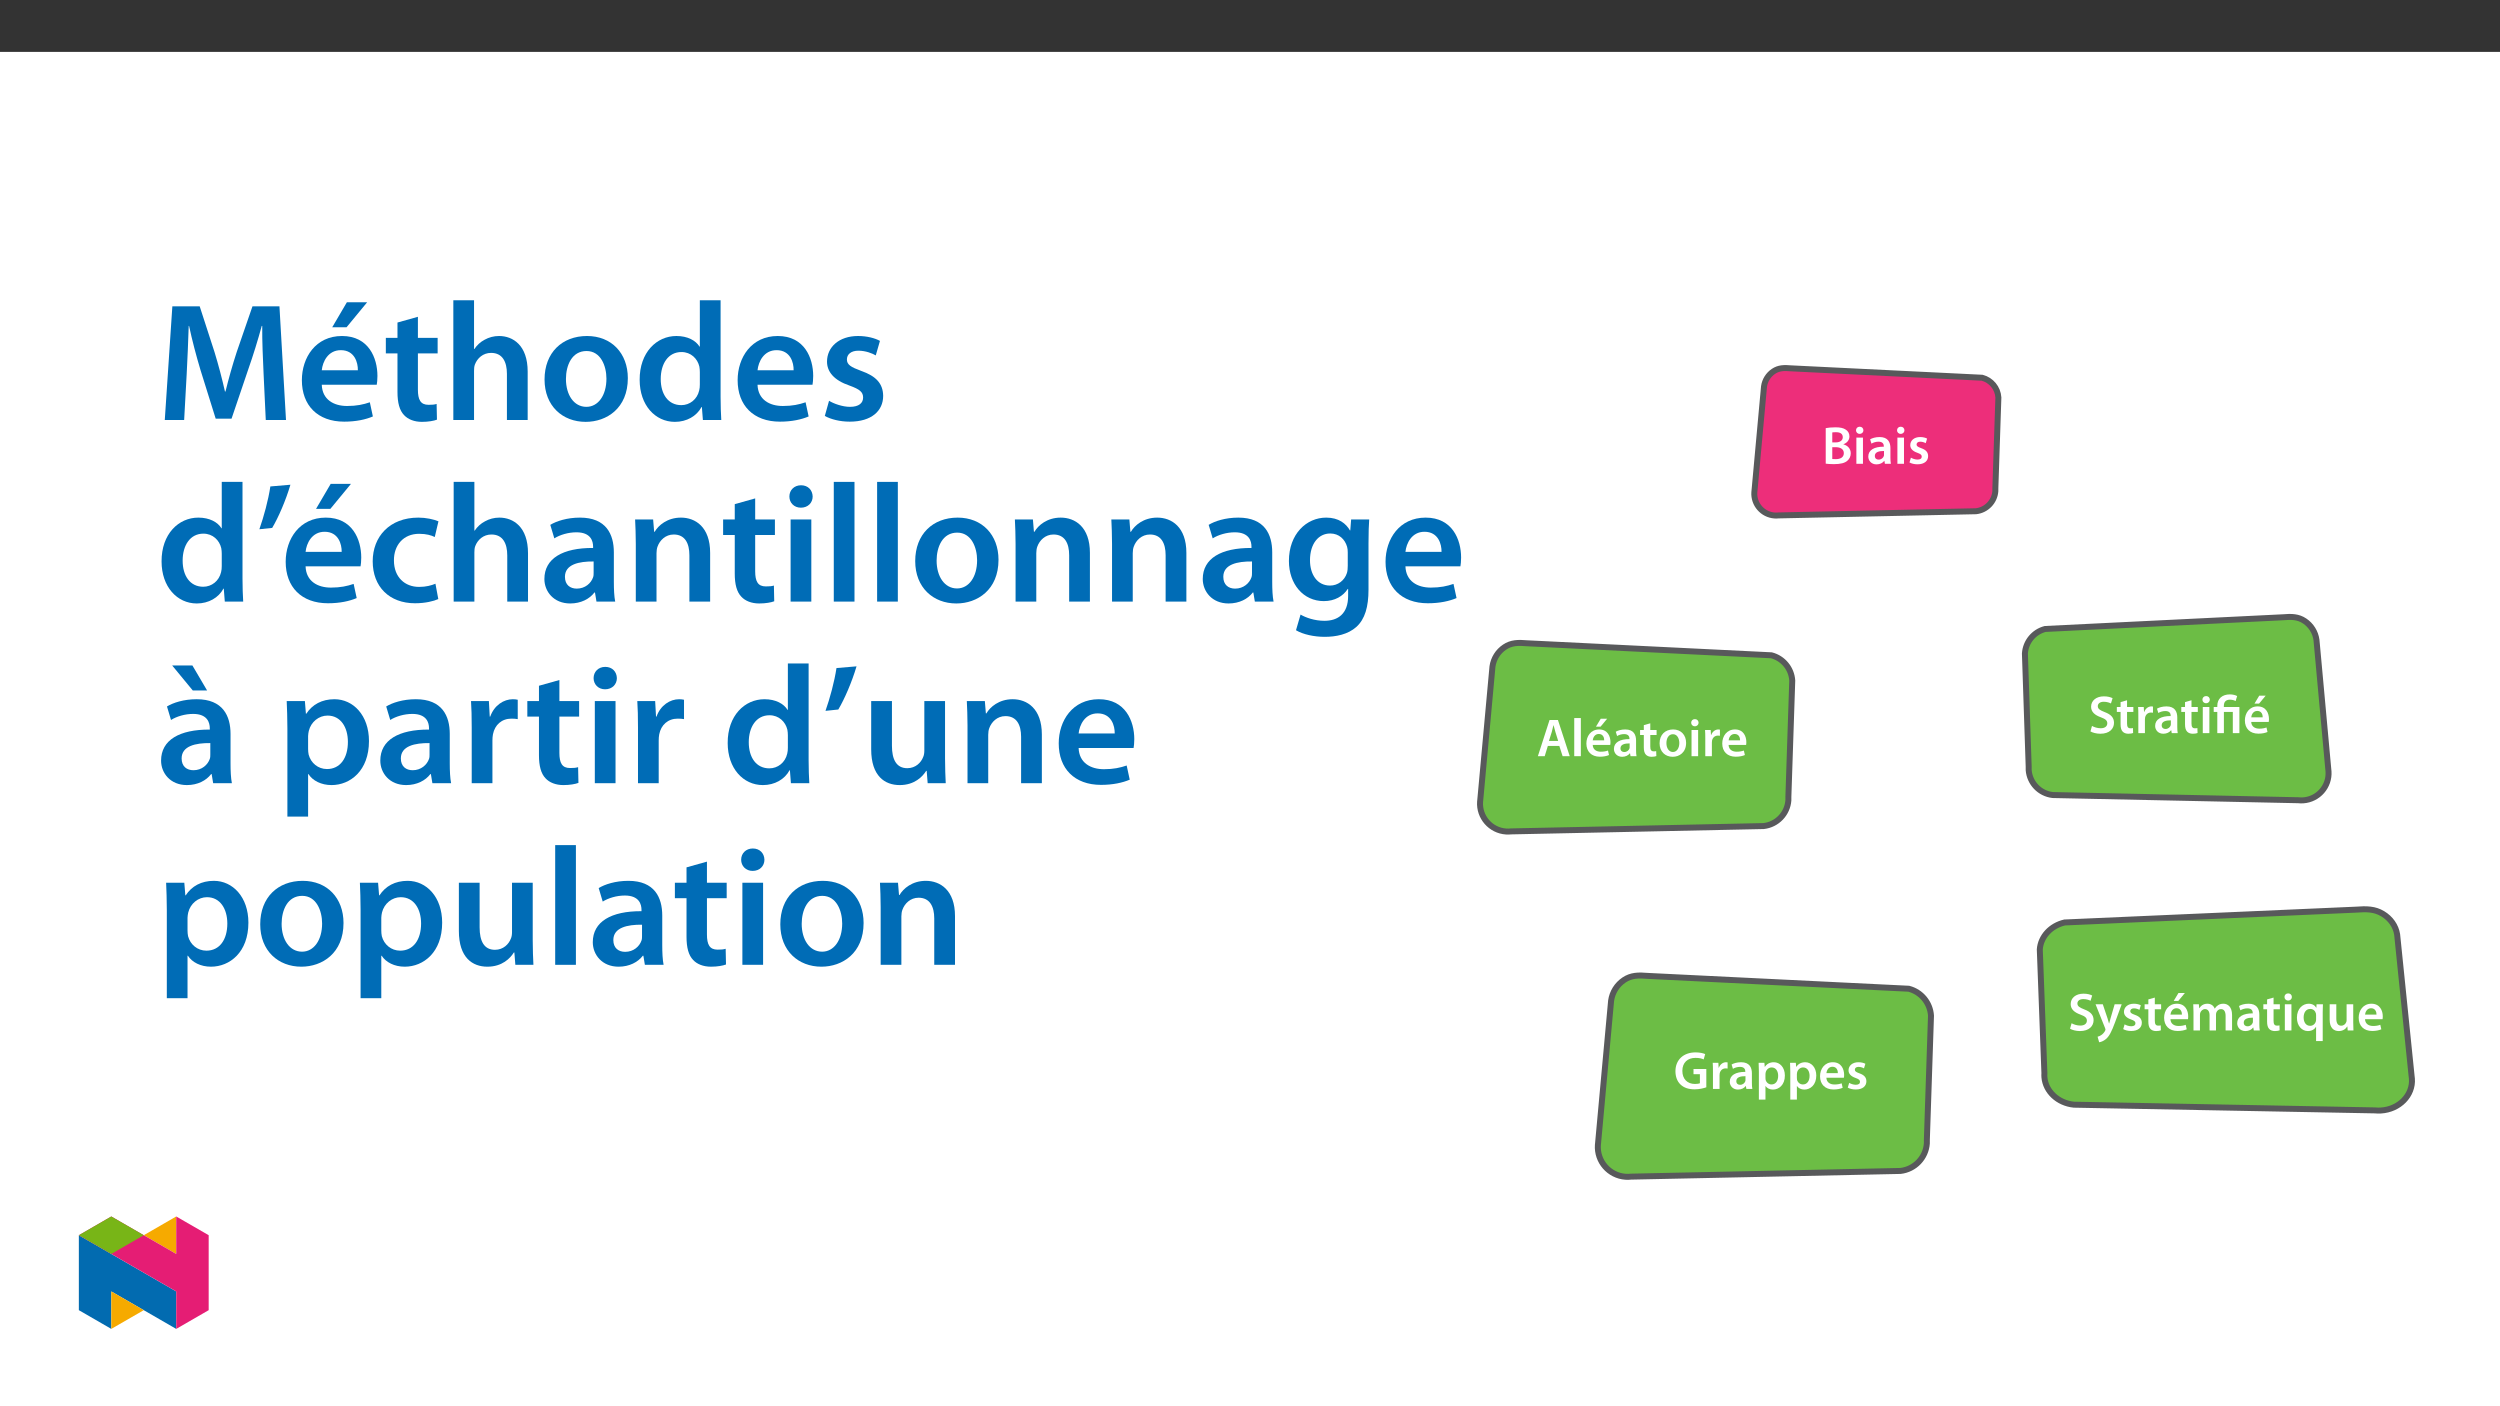 ﻿<?xml version="1.0" encoding="utf-8"?>
<svg xmlns="http://www.w3.org/2000/svg" xmlns:xlink="http://www.w3.org/1999/xlink" viewBox="0 0 960 540" version="1.1">
  <rect x="0" y="0" width="960" height="540" fill="#333333" stroke="none"/>
  <defs>
    <g>
      <symbol overflow="visible" id="glyph0-0">
        <path style="stroke:none;" d="M 0 0 L 10.312 0 L 10.312 -14.438 L 0 -14.438 Z M 5.156 -8.141 L 1.656 -13.406 L 8.641 -13.406 Z M 5.781 -7.219 L 9.281 -12.484 L 9.281 -1.953 Z M 1.656 -1.031 L 5.156 -6.297 L 8.641 -1.031 Z M 1.031 -12.484 L 4.516 -7.219 L 1.031 -1.953 Z M 1.031 -12.484 " />
      </symbol>
      <symbol overflow="visible" id="glyph0-1">
        <path style="stroke:none;" d="M 1.469 -0.047 C 2.125 0.047 3.172 0.141 4.578 0.141 C 7.141 0.141 8.766 -0.281 9.75 -1.141 C 10.547 -1.812 11.078 -2.781 11.078 -4.016 C 11.078 -5.922 9.734 -7.078 8.266 -7.453 L 8.266 -7.5 C 9.781 -8.062 10.578 -9.219 10.578 -10.5 C 10.578 -11.688 10 -12.609 9.141 -13.125 C 8.203 -13.75 7.031 -14 5.172 -14 C 3.734 -14 2.266 -13.859 1.469 -13.688 Z M 3.984 -12.031 C 4.25 -12.094 4.688 -12.125 5.422 -12.125 C 7.031 -12.125 8.016 -11.531 8.016 -10.203 C 8.016 -9.031 7.047 -8.203 5.281 -8.203 L 3.984 -8.203 Z M 3.984 -6.375 L 5.234 -6.375 C 6.984 -6.375 8.422 -5.719 8.422 -4.078 C 8.422 -2.375 6.953 -1.781 5.328 -1.781 C 4.75 -1.781 4.312 -1.781 3.984 -1.828 Z M 3.984 -6.375 " />
      </symbol>
      <symbol overflow="visible" id="glyph0-2">
        <path style="stroke:none;" d="M 3.891 0 L 3.891 -10.047 L 1.359 -10.047 L 1.359 0 Z M 2.641 -14.234 C 1.797 -14.234 1.219 -13.641 1.219 -12.844 C 1.219 -12.109 1.781 -11.484 2.625 -11.484 C 3.5 -11.484 4.062 -12.109 4.062 -12.844 C 4.047 -13.641 3.5 -14.234 2.641 -14.234 Z M 2.641 -14.234 " />
      </symbol>
      <symbol overflow="visible" id="glyph0-3">
        <path style="stroke:none;" d="M 9.156 -6.016 C 9.156 -8.234 8.234 -10.266 5.016 -10.266 C 3.422 -10.266 2.125 -9.844 1.359 -9.391 L 1.875 -7.734 C 2.562 -8.172 3.594 -8.484 4.578 -8.484 C 6.359 -8.484 6.625 -7.391 6.625 -6.719 L 6.625 -6.562 C 2.906 -6.578 0.656 -5.281 0.656 -2.766 C 0.656 -1.234 1.797 0.234 3.812 0.234 C 5.141 0.234 6.188 -0.328 6.766 -1.109 L 6.844 -1.109 L 7.031 0 L 9.328 0 C 9.203 -0.625 9.156 -1.5 9.156 -2.406 Z M 6.688 -3.531 C 6.688 -3.344 6.688 -3.156 6.625 -2.969 C 6.375 -2.25 5.656 -1.594 4.625 -1.594 C 3.812 -1.594 3.172 -2.047 3.172 -3.031 C 3.172 -4.562 4.891 -4.922 6.688 -4.906 Z M 6.688 -3.531 " />
      </symbol>
      <symbol overflow="visible" id="glyph0-4">
        <path style="stroke:none;" d="M 0.75 -0.5 C 1.484 -0.078 2.578 0.203 3.797 0.203 C 6.453 0.203 7.875 -1.109 7.875 -2.953 C 7.859 -4.438 7.031 -5.359 5.203 -6 C 3.922 -6.469 3.438 -6.766 3.438 -7.406 C 3.438 -8.016 3.938 -8.484 4.844 -8.484 C 5.734 -8.484 6.562 -8.141 6.953 -7.906 L 7.484 -9.672 C 6.891 -10 5.922 -10.266 4.812 -10.266 C 2.469 -10.266 1.016 -8.906 1.016 -7.141 C 1.016 -5.938 1.812 -4.875 3.781 -4.203 C 5.016 -3.75 5.422 -3.422 5.422 -2.75 C 5.422 -2.078 4.922 -1.609 3.812 -1.609 C 2.906 -1.609 1.812 -2 1.266 -2.344 L 0.719 -0.5 Z M 0.75 -0.5 " />
      </symbol>
      <symbol overflow="visible" id="glyph0-5">
        <path style="stroke:none;" d="M 8.641 -3.938 L 9.906 0 L 12.641 0 L 8.109 -13.906 L 4.891 -13.906 L 0.406 0 L 3.031 0 L 4.234 -3.938 Z M 4.656 -5.859 L 5.734 -9.281 C 5.953 -10.109 6.188 -11.078 6.375 -11.875 L 6.438 -11.875 C 6.641 -11.078 6.875 -10.125 7.141 -9.281 L 8.203 -5.859 Z M 4.656 -5.859 " />
      </symbol>
      <symbol overflow="visible" id="glyph0-6">
        <path style="stroke:none;" d="M 1.359 0 L 3.891 0 L 3.891 -14.641 L 1.359 -14.641 Z M 1.359 0 " />
      </symbol>
      <symbol overflow="visible" id="glyph0-7">
        <path style="stroke:none;" d="M 9.875 -4.312 C 9.922 -4.531 9.969 -4.906 9.969 -5.391 C 9.969 -7.594 8.891 -10.266 5.625 -10.266 C 2.406 -10.266 0.719 -7.656 0.719 -4.875 C 0.719 -1.797 2.641 0.203 5.906 0.203 C 7.344 0.203 8.531 -0.062 9.406 -0.438 L 9.016 -2.172 C 8.25 -1.891 7.422 -1.719 6.25 -1.719 C 4.625 -1.719 3.219 -2.5 3.156 -4.312 Z M 3.156 -6.078 C 3.266 -7.109 3.922 -8.531 5.484 -8.531 C 7.172 -8.531 7.594 -7.016 7.562 -6.078 Z M 6.234 -14.391 L 4.406 -11.344 L 6.172 -11.344 L 8.703 -14.391 Z M 6.234 -14.391 " />
      </symbol>
      <symbol overflow="visible" id="glyph0-8">
        <path style="stroke:none;" d="M 1.781 -11.922 L 1.781 -10.047 L 0.344 -10.047 L 0.344 -8.141 L 1.781 -8.141 L 1.781 -3.422 C 1.781 -2.109 2.016 -1.172 2.578 -0.594 C 3.047 -0.078 3.812 0.234 4.766 0.234 C 5.547 0.234 6.234 0.109 6.594 -0.047 L 6.531 -1.953 C 6.266 -1.875 6.016 -1.859 5.562 -1.859 C 4.594 -1.859 4.266 -2.469 4.266 -3.719 L 4.266 -8.141 L 6.688 -8.141 L 6.688 -10.047 L 4.266 -10.047 L 4.266 -12.625 Z M 1.781 -11.922 " />
      </symbol>
      <symbol overflow="visible" id="glyph0-9">
        <path style="stroke:none;" d="M 5.922 -10.266 C 2.891 -10.266 0.719 -8.25 0.719 -4.953 C 0.719 -1.719 2.922 0.234 5.75 0.234 C 8.312 0.234 10.906 -1.422 10.906 -5.109 C 10.906 -8.172 8.906 -10.266 5.922 -10.266 Z M 5.859 -8.438 C 7.594 -8.438 8.297 -6.625 8.297 -5.047 C 8.297 -3.016 7.281 -1.609 5.844 -1.609 C 4.312 -1.609 3.344 -3.078 3.344 -5.016 C 3.344 -6.688 4.062 -8.438 5.859 -8.438 Z M 5.859 -8.438 " />
      </symbol>
      <symbol overflow="visible" id="glyph0-10">
        <path style="stroke:none;" d="M 1.359 0 L 3.891 0 L 3.891 -5.219 C 3.891 -5.484 3.922 -5.75 3.953 -5.984 C 4.188 -7.141 5.031 -7.906 6.234 -7.906 C 6.531 -7.906 6.766 -7.875 6.984 -7.844 L 6.984 -10.203 C 6.781 -10.25 6.641 -10.266 6.391 -10.266 C 5.297 -10.266 4.125 -9.547 3.625 -8.141 L 3.547 -8.141 L 3.438 -10.047 L 1.266 -10.047 C 1.344 -9.156 1.359 -8.172 1.359 -6.812 Z M 1.359 0 " />
      </symbol>
      <symbol overflow="visible" id="glyph0-11">
        <path style="stroke:none;" d="M 9.875 -4.312 C 9.922 -4.531 9.969 -4.906 9.969 -5.391 C 9.969 -7.594 8.891 -10.266 5.625 -10.266 C 2.406 -10.266 0.719 -7.656 0.719 -4.875 C 0.719 -1.797 2.641 0.203 5.906 0.203 C 7.344 0.203 8.531 -0.062 9.406 -0.438 L 9.016 -2.172 C 8.25 -1.891 7.422 -1.719 6.25 -1.719 C 4.625 -1.719 3.219 -2.5 3.156 -4.312 Z M 3.156 -6.078 C 3.266 -7.109 3.922 -8.531 5.484 -8.531 C 7.172 -8.531 7.594 -7.016 7.562 -6.078 Z M 3.156 -6.078 " />
      </symbol>
      <symbol overflow="visible" id="glyph0-12">
        <path style="stroke:none;" d="M 0.844 -0.656 C 1.609 -0.188 3.141 0.234 4.625 0.234 C 8.188 0.234 9.875 -1.719 9.875 -3.953 C 9.875 -5.953 8.719 -7.172 6.312 -8.078 C 4.453 -8.812 3.656 -9.297 3.656 -10.375 C 3.656 -11.203 4.328 -12.047 5.938 -12.047 C 7.234 -12.047 8.203 -11.656 8.703 -11.391 L 9.328 -13.422 C 8.594 -13.797 7.5 -14.125 6 -14.125 C 2.969 -14.125 1.078 -12.422 1.078 -10.125 C 1.078 -8.125 2.531 -6.906 4.844 -6.078 C 6.594 -5.438 7.297 -4.828 7.297 -3.781 C 7.297 -2.641 6.391 -1.875 4.781 -1.875 C 3.484 -1.875 2.234 -2.297 1.422 -2.766 L 0.828 -0.656 Z M 0.844 -0.656 " />
      </symbol>
      <symbol overflow="visible" id="glyph0-13">
        <path style="stroke:none;" d="M 4.188 0 L 4.188 -8.141 L 7.609 -8.141 L 7.609 0 L 10.141 0 L 10.141 -10.047 L 4.172 -10.047 L 4.172 -10.453 C 4.172 -11.781 4.75 -12.844 6.5 -12.844 C 7.453 -12.844 8.25 -12.578 8.688 -12.312 L 9.281 -14.234 C 8.703 -14.609 7.5 -14.875 6.5 -14.875 C 3.531 -14.875 1.656 -13.219 1.656 -10.516 L 1.656 -10.047 L 0.281 -10.047 L 0.281 -8.141 L 1.656 -8.141 L 1.656 0 Z M 4.188 0 " />
      </symbol>
      <symbol overflow="visible" id="glyph0-14">
        <path style="stroke:none;" d="M 0.172 -10.047 L 3.859 -0.828 C 3.953 -0.578 3.984 -0.438 3.984 -0.328 C 3.984 -0.203 3.938 -0.062 3.844 0.125 C 3.484 0.797 2.922 1.406 2.438 1.719 C 1.922 2.078 1.406 2.312 0.953 2.406 L 1.547 4.531 C 2.172 4.453 3.203 4.125 4.203 3.266 C 5.391 2.234 6.312 0.562 7.688 -3.203 L 10.203 -10.047 L 7.5 -10.047 L 5.938 -4.688 C 5.734 -4.047 5.547 -3.281 5.406 -2.719 L 5.328 -2.719 C 5.203 -3.281 4.969 -4.047 4.766 -4.656 L 2.953 -10.047 L 0.141 -10.047 Z M 0.172 -10.047 " />
      </symbol>
      <symbol overflow="visible" id="glyph0-15">
        <path style="stroke:none;" d="M 1.359 0 L 3.844 0 L 3.844 -5.938 C 3.844 -6.234 3.875 -6.516 3.953 -6.781 C 4.203 -7.469 4.844 -8.203 5.797 -8.203 C 6.969 -8.203 7.531 -7.219 7.531 -5.812 L 7.531 0 L 10 0 L 10 -6.016 C 10 -6.312 10.047 -6.641 10.125 -6.875 C 10.391 -7.594 11.031 -8.203 11.906 -8.203 C 13.125 -8.203 13.688 -7.219 13.688 -5.547 L 13.688 0 L 16.172 0 L 16.172 -5.922 C 16.172 -9.141 14.484 -10.266 12.828 -10.266 C 11.984 -10.266 11.344 -10.062 10.766 -9.672 C 10.312 -9.391 9.906 -8.969 9.547 -8.422 L 9.484 -8.422 C 9.078 -9.531 8.047 -10.266 6.719 -10.266 C 5.016 -10.266 4.109 -9.344 3.625 -8.562 L 3.547 -8.562 L 3.422 -10.047 L 1.266 -10.047 C 1.312 -9.172 1.359 -8.203 1.359 -7.047 Z M 1.359 0 " />
      </symbol>
      <symbol overflow="visible" id="glyph0-16">
        <path style="stroke:none;" d="M 8.078 4.078 L 10.625 4.078 L 10.625 -7.141 C 10.625 -8.188 10.656 -9.141 10.703 -10.047 L 8.25 -10.047 L 8.188 -8.703 L 8.141 -8.719 C 7.609 -9.656 6.625 -10.266 5.219 -10.266 C 3.078 -10.266 0.719 -8.531 0.719 -4.875 C 0.719 -1.734 2.656 0.234 4.922 0.234 C 6.391 0.234 7.453 -0.406 8.016 -1.375 L 8.078 -1.375 Z M 8.078 -4.234 C 8.078 -3.984 8.047 -3.672 7.969 -3.438 C 7.672 -2.438 6.828 -1.781 5.797 -1.781 C 4.188 -1.781 3.297 -3.156 3.297 -4.984 C 3.297 -6.891 4.203 -8.266 5.859 -8.266 C 6.984 -8.266 7.797 -7.469 8.016 -6.516 C 8.062 -6.328 8.078 -6.109 8.078 -5.906 Z M 8.078 -4.234 " />
      </symbol>
      <symbol overflow="visible" id="glyph0-17">
        <path style="stroke:none;" d="M 10.359 -10.047 L 7.812 -10.047 L 7.812 -3.984 C 7.812 -3.688 7.781 -3.406 7.672 -3.203 C 7.422 -2.531 6.766 -1.828 5.734 -1.828 C 4.391 -1.828 3.859 -2.906 3.859 -4.578 L 3.859 -10.047 L 1.312 -10.047 L 1.312 -4.141 C 1.312 -0.859 2.984 0.234 4.812 0.234 C 6.625 0.234 7.609 -0.797 8.016 -1.5 L 8.109 -1.5 L 8.234 0 L 10.438 0 C 10.391 -0.828 10.359 -1.812 10.359 -3.016 Z M 10.359 -10.047 " />
      </symbol>
      <symbol overflow="visible" id="glyph0-18">
        <path style="stroke:none;" d="M 12.609 -7.672 L 7.688 -7.672 L 7.688 -5.672 L 10.141 -5.672 L 10.141 -2.188 C 9.812 -2.047 9.156 -1.922 8.234 -1.922 C 5.344 -1.922 3.406 -3.797 3.406 -6.953 C 3.406 -10.188 5.484 -11.938 8.453 -11.938 C 9.922 -11.938 10.844 -11.688 11.594 -11.344 L 12.172 -13.391 C 11.531 -13.688 10.188 -14.047 8.484 -14.047 C 3.875 -14.047 0.766 -11.234 0.75 -6.828 C 0.75 -4.719 1.438 -2.891 2.688 -1.719 C 4 -0.453 5.797 0.141 8.141 0.141 C 9.984 0.141 11.719 -0.312 12.609 -0.641 Z M 12.609 -7.672 " />
      </symbol>
      <symbol overflow="visible" id="glyph0-19">
        <path style="stroke:none;" d="M 1.359 4.078 L 3.891 4.078 L 3.891 -1.109 L 3.938 -1.109 C 4.453 -0.312 5.5 0.234 6.766 0.234 C 9.047 0.234 11.344 -1.531 11.344 -5.156 C 11.344 -8.297 9.422 -10.266 7.109 -10.266 C 5.594 -10.266 4.406 -9.625 3.672 -8.5 L 3.609 -8.5 L 3.484 -10.047 L 1.266 -10.047 C 1.312 -9.094 1.359 -8.016 1.359 -6.703 Z M 3.891 -5.75 C 3.891 -5.953 3.938 -6.188 3.984 -6.391 C 4.25 -7.5 5.219 -8.266 6.266 -8.266 C 7.906 -8.266 8.766 -6.828 8.766 -5.047 C 8.766 -3.078 7.812 -1.734 6.203 -1.734 C 5.109 -1.734 4.234 -2.469 3.953 -3.5 C 3.922 -3.734 3.891 -3.953 3.891 -4.203 Z M 3.891 -5.75 " />
      </symbol>
      <symbol overflow="visible" id="glyph1-0">
        <path style="stroke:none;" d="M 0 0 L 32.375 0 L 32.375 -45.328 L 0 -45.328 Z M 16.188 -25.578 L 5.188 -42.094 L 27.188 -42.094 Z M 18.125 -22.656 L 29.141 -39.172 L 29.141 -6.156 Z M 5.188 -3.234 L 16.188 -19.75 L 27.188 -3.234 Z M 3.234 -39.172 L 14.25 -22.656 L 3.234 -6.156 Z M 3.234 -39.172 " />
      </symbol>
      <symbol overflow="visible" id="glyph1-1">
        <path style="stroke:none;" d="M 42.281 0 L 50.047 0 L 47.531 -43.641 L 37.172 -43.641 L 31.141 -26.156 C 29.469 -21.047 27.969 -15.672 26.812 -10.938 L 26.609 -10.938 C 25.516 -15.797 24.156 -20.984 22.594 -26.094 L 16.906 -43.641 L 6.406 -43.641 L 3.5 0 L 10.938 0 L 11.906 -17.547 C 12.234 -23.5 12.5 -30.438 12.688 -36.125 L 12.828 -36.125 C 13.984 -30.688 15.547 -24.734 17.219 -19.172 L 23.047 -0.516 L 29.141 -0.516 L 35.547 -19.422 C 37.484 -24.922 39.297 -30.828 40.734 -36.125 L 40.922 -36.125 C 40.859 -30.234 41.188 -23.438 41.438 -17.812 Z M 42.281 0 " />
      </symbol>
      <symbol overflow="visible" id="glyph1-2">
        <path style="stroke:none;" d="M 31.016 -13.531 C 31.141 -14.25 31.281 -15.406 31.281 -16.906 C 31.281 -23.828 27.906 -32.25 17.672 -32.25 C 7.578 -32.25 2.266 -24.016 2.266 -15.281 C 2.266 -5.641 8.281 0.641 18.516 0.641 C 23.047 0.641 26.812 -0.188 29.531 -1.359 L 28.359 -6.797 C 25.906 -5.953 23.312 -5.375 19.625 -5.375 C 14.5 -5.375 10.094 -7.828 9.906 -13.531 Z M 9.906 -19.094 C 10.234 -22.344 12.297 -26.812 17.219 -26.812 C 22.531 -26.812 23.828 -22.016 23.766 -19.094 Z M 19.547 -45.203 L 13.922 -35.609 L 19.422 -35.609 L 27.328 -45.203 Z M 19.547 -45.203 " />
      </symbol>
      <symbol overflow="visible" id="glyph1-3">
        <path style="stroke:none;" d="M 5.562 -37.422 L 5.562 -31.531 L 1.094 -31.531 L 1.094 -25.578 L 5.562 -25.578 L 5.562 -10.75 C 5.562 -6.609 6.344 -3.688 8.094 -1.875 C 9.578 -0.266 11.984 0.719 14.953 0.719 C 17.422 0.719 19.547 0.328 20.719 -0.125 L 20.594 -6.156 C 19.688 -5.891 18.906 -5.828 17.484 -5.828 C 14.438 -5.828 13.406 -7.766 13.406 -11.656 L 13.406 -25.578 L 20.984 -25.578 L 20.984 -31.531 L 13.406 -31.531 L 13.406 -39.625 Z M 5.562 -37.422 " />
      </symbol>
      <symbol overflow="visible" id="glyph1-4">
        <path style="stroke:none;" d="M 4.281 0 L 12.234 0 L 12.234 -18.906 C 12.234 -19.75 12.297 -20.594 12.562 -21.297 C 13.469 -23.703 15.672 -25.766 18.781 -25.766 C 23.188 -25.766 24.859 -22.281 24.859 -17.734 L 24.859 0 L 32.828 0 L 32.828 -18.578 C 32.828 -28.688 27.188 -32.25 21.828 -32.25 C 19.812 -32.25 17.938 -31.734 16.312 -30.828 C 14.703 -29.984 13.344 -28.75 12.375 -27.266 L 12.234 -27.266 L 12.234 -45.969 L 4.281 -45.969 Z M 4.281 0 " />
      </symbol>
      <symbol overflow="visible" id="glyph1-5">
        <path style="stroke:none;" d="M 18.578 -32.25 C 9.062 -32.25 2.266 -25.906 2.266 -15.547 C 2.266 -5.375 9.188 0.719 18.062 0.719 C 26.094 0.719 34.25 -4.469 34.25 -16.062 C 34.25 -25.641 27.969 -32.25 18.578 -32.25 Z M 18.391 -26.484 C 23.828 -26.484 26.031 -20.781 26.031 -15.859 C 26.031 -9.453 22.859 -5.047 18.328 -5.047 C 13.531 -5.047 10.484 -9.641 10.484 -15.734 C 10.484 -20.984 12.75 -26.484 18.391 -26.484 Z M 18.391 -26.484 " />
      </symbol>
      <symbol overflow="visible" id="glyph1-6">
        <path style="stroke:none;" d="M 25.375 -45.969 L 25.375 -28.172 L 25.25 -28.172 C 23.828 -30.5 20.719 -32.25 16.375 -32.25 C 8.812 -32.25 2.203 -25.969 2.266 -15.406 C 2.266 -5.703 8.219 0.719 15.797 0.719 C 20.328 0.719 24.156 -1.484 26.031 -4.984 L 26.156 -4.984 L 26.547 0 L 33.609 0 C 33.469 -2.141 33.344 -5.641 33.344 -8.875 L 33.344 -45.969 Z M 25.375 -13.656 C 25.375 -12.828 25.312 -12.047 25.125 -11.328 C 24.344 -7.906 21.5 -5.703 18.266 -5.703 C 13.203 -5.703 10.359 -9.906 10.359 -15.734 C 10.359 -21.562 13.203 -26.094 18.328 -26.094 C 21.953 -26.094 24.469 -23.562 25.188 -20.531 C 25.312 -19.875 25.375 -19.031 25.375 -18.391 Z M 25.375 -13.656 " />
      </symbol>
      <symbol overflow="visible" id="glyph1-7">
        <path style="stroke:none;" d="M 31.016 -13.531 C 31.141 -14.25 31.281 -15.406 31.281 -16.906 C 31.281 -23.828 27.906 -32.25 17.672 -32.25 C 7.578 -32.25 2.266 -24.016 2.266 -15.281 C 2.266 -5.641 8.281 0.641 18.516 0.641 C 23.047 0.641 26.812 -0.188 29.531 -1.359 L 28.359 -6.797 C 25.906 -5.953 23.312 -5.375 19.625 -5.375 C 14.5 -5.375 10.094 -7.828 9.906 -13.531 Z M 9.906 -19.094 C 10.234 -22.344 12.297 -26.812 17.219 -26.812 C 22.531 -26.812 23.828 -22.016 23.766 -19.094 Z M 9.906 -19.094 " />
      </symbol>
      <symbol overflow="visible" id="glyph1-8">
        <path style="stroke:none;" d="M 2.328 -1.547 C 4.656 -0.266 8.094 0.641 11.906 0.641 C 20.266 0.641 24.734 -3.5 24.734 -9.266 C 24.672 -13.922 22.078 -16.828 16.312 -18.844 C 12.297 -20.328 10.812 -21.234 10.812 -23.25 C 10.812 -25.188 12.375 -26.609 15.219 -26.609 C 18 -26.609 20.594 -25.578 21.891 -24.797 L 23.5 -30.375 C 21.625 -31.406 18.578 -32.25 15.094 -32.25 C 7.766 -32.25 3.172 -27.969 3.172 -22.406 C 3.172 -18.641 5.703 -15.281 11.844 -13.203 C 15.734 -11.781 17.031 -10.75 17.031 -8.609 C 17.031 -6.547 15.469 -5.047 11.984 -5.047 C 9.125 -5.047 5.703 -6.281 3.953 -7.375 Z M 2.328 -1.547 " />
      </symbol>
      <symbol overflow="visible" id="glyph1-9">
        <path style="stroke:none;" d="M 6.094 -44.219 C 5.312 -38.984 3.562 -32.562 1.875 -27.781 L 6.797 -28.297 C 9.188 -32.312 12.047 -38.922 13.797 -44.875 Z M 6.094 -44.219 " />
      </symbol>
      <symbol overflow="visible" id="glyph1-10">
        <path style="stroke:none;" d="M 26.359 -6.859 C 24.797 -6.219 22.797 -5.641 20.078 -5.641 C 14.641 -5.641 10.422 -9.328 10.422 -15.797 C 10.359 -21.562 13.984 -26.031 20.078 -26.031 C 22.922 -26.031 24.797 -25.453 26.094 -24.797 L 27.516 -30.828 C 25.703 -31.594 22.734 -32.25 19.812 -32.25 C 8.734 -32.25 2.266 -24.922 2.266 -15.469 C 2.266 -5.703 8.672 0.641 18.516 0.641 C 22.469 0.641 25.766 -0.188 27.453 -0.969 Z M 26.359 -6.859 " />
      </symbol>
      <symbol overflow="visible" id="glyph1-11">
        <path style="stroke:none;" d="M 28.75 -18.906 C 28.75 -25.828 25.828 -32.25 15.734 -32.25 C 10.75 -32.25 6.672 -30.891 4.344 -29.469 L 5.891 -24.281 C 8.031 -25.641 11.266 -26.609 14.375 -26.609 C 19.938 -26.609 20.781 -23.188 20.781 -21.109 L 20.781 -20.594 C 9.125 -20.656 2.078 -16.578 2.078 -8.672 C 2.078 -3.891 5.641 0.719 11.984 0.719 C 16.125 0.719 19.422 -1.031 21.297 -3.5 L 21.5 -3.5 L 22.078 0 L 29.266 0 C 28.875 -1.938 28.75 -4.734 28.75 -7.578 Z M 20.984 -11.078 C 20.984 -10.484 20.984 -9.906 20.781 -9.328 C 20 -7.062 17.734 -4.984 14.5 -4.984 C 11.984 -4.984 9.969 -6.406 9.969 -9.516 C 9.969 -14.312 15.344 -15.469 20.984 -15.406 Z M 20.984 -11.078 " />
      </symbol>
      <symbol overflow="visible" id="glyph1-12">
        <path style="stroke:none;" d="M 4.281 0 L 12.234 0 L 12.234 -18.578 C 12.234 -19.484 12.375 -20.469 12.625 -21.109 C 13.469 -23.5 15.672 -25.766 18.844 -25.766 C 23.188 -25.766 24.859 -22.344 24.859 -17.812 L 24.859 0 L 32.828 0 L 32.828 -18.719 C 32.828 -28.688 27.125 -32.25 21.625 -32.25 C 16.375 -32.25 12.953 -29.266 11.531 -26.812 L 11.328 -26.812 L 10.938 -31.531 L 4.016 -31.531 C 4.141 -28.812 4.281 -25.766 4.281 -22.141 Z M 4.281 0 " />
      </symbol>
      <symbol overflow="visible" id="glyph1-13">
        <path style="stroke:none;" d="M 12.234 0 L 12.234 -31.531 L 4.281 -31.531 L 4.281 0 Z M 8.281 -44.672 C 5.641 -44.672 3.812 -42.797 3.812 -40.344 C 3.812 -38.016 5.562 -36.062 8.219 -36.062 C 11 -36.062 12.75 -38.016 12.75 -40.344 C 12.688 -42.797 11 -44.672 8.281 -44.672 Z M 8.281 -44.672 " />
      </symbol>
      <symbol overflow="visible" id="glyph1-14">
        <path style="stroke:none;" d="M 4.281 0 L 12.234 0 L 12.234 -45.969 L 4.281 -45.969 Z M 4.281 0 " />
      </symbol>
      <symbol overflow="visible" id="glyph1-15">
        <path style="stroke:none;" d="M 32.828 -22.469 C 32.828 -26.812 32.953 -29.391 33.094 -31.531 L 26.156 -31.531 L 25.828 -27.328 L 25.703 -27.328 C 24.219 -29.922 21.438 -32.25 16.578 -32.25 C 9 -32.25 2.266 -25.969 2.266 -15.609 C 2.266 -6.672 7.828 -0.188 15.672 -0.188 C 19.875 -0.188 23.047 -2.078 24.859 -4.859 L 25 -4.859 L 25 -2.141 C 25 4.656 21.109 7.375 15.922 7.375 C 12.109 7.375 8.734 6.156 6.734 4.984 L 4.984 11 C 7.703 12.625 11.984 13.531 16 13.531 C 20.328 13.531 24.922 12.625 28.172 9.719 C 31.469 6.734 32.828 2 32.828 -4.594 Z M 24.859 -13.797 C 24.859 -12.891 24.797 -11.781 24.547 -11 C 23.641 -8.094 21.047 -6.156 18.062 -6.156 C 13.078 -6.156 10.359 -10.484 10.359 -15.859 C 10.359 -22.281 13.656 -26.156 18.125 -26.156 C 21.5 -26.156 23.766 -23.953 24.609 -21.047 C 24.797 -20.391 24.859 -19.688 24.859 -18.906 Z M 24.859 -13.797 " />
      </symbol>
      <symbol overflow="visible" id="glyph1-16">
        <path style="stroke:none;" d="M 28.75 -18.906 C 28.75 -25.828 25.828 -32.25 15.734 -32.25 C 10.75 -32.25 6.672 -30.891 4.344 -29.469 L 5.891 -24.281 C 8.031 -25.641 11.266 -26.609 14.375 -26.609 C 19.938 -26.609 20.781 -23.188 20.781 -21.109 L 20.781 -20.594 C 9.125 -20.656 2.078 -16.578 2.078 -8.672 C 2.078 -3.891 5.641 0.719 11.984 0.719 C 16.125 0.719 19.422 -1.031 21.297 -3.5 L 21.5 -3.5 L 22.078 0 L 29.266 0 C 28.875 -1.938 28.75 -4.734 28.75 -7.578 Z M 20.984 -11.078 C 20.984 -10.484 20.984 -9.906 20.781 -9.328 C 20 -7.062 17.734 -4.984 14.5 -4.984 C 11.984 -4.984 9.969 -6.406 9.969 -9.516 C 9.969 -14.312 15.344 -15.469 20.984 -15.406 Z M 6.344 -45.203 L 14.25 -35.609 L 19.75 -35.609 L 14.109 -45.203 Z M 6.344 -45.203 " />
      </symbol>
      <symbol overflow="visible" id="glyph1-17">
        <path style="stroke:none;" d="M 4.281 12.828 L 12.234 12.828 L 12.234 -3.5 L 12.375 -3.5 C 13.984 -0.969 17.281 0.719 21.234 0.719 C 28.422 0.719 35.609 -4.797 35.609 -16.188 C 35.609 -26.031 29.594 -32.25 22.344 -32.25 C 17.547 -32.25 13.859 -30.234 11.531 -26.672 L 11.391 -26.672 L 11 -31.531 L 4.016 -31.531 C 4.141 -28.562 4.281 -25.188 4.281 -21.047 Z M 12.234 -18.062 C 12.234 -18.719 12.375 -19.422 12.5 -20.078 C 13.344 -23.562 16.375 -25.969 19.688 -25.969 C 24.797 -25.969 27.516 -21.438 27.516 -15.859 C 27.516 -9.641 24.547 -5.438 19.484 -5.438 C 16.062 -5.438 13.281 -7.766 12.438 -11 C 12.297 -11.719 12.234 -12.438 12.234 -13.203 Z M 12.234 -18.062 " />
      </symbol>
      <symbol overflow="visible" id="glyph1-18">
        <path style="stroke:none;" d="M 4.281 0 L 12.234 0 L 12.234 -16.375 C 12.234 -17.219 12.297 -18.062 12.438 -18.781 C 13.141 -22.406 15.797 -24.797 19.547 -24.797 C 20.531 -24.797 21.234 -24.734 21.953 -24.609 L 21.953 -32.047 C 21.297 -32.188 20.844 -32.25 20.078 -32.25 C 16.641 -32.25 12.953 -29.984 11.391 -25.578 L 11.203 -25.578 L 10.875 -31.531 L 4.016 -31.531 C 4.203 -28.75 4.281 -25.641 4.281 -21.375 Z M 4.281 0 " />
      </symbol>
      <symbol overflow="visible" id="glyph1-19">
        <path style="stroke:none;" d="M 32.5 -31.531 L 24.547 -31.531 L 24.547 -12.5 C 24.547 -11.594 24.406 -10.688 24.094 -10.031 C 23.312 -7.969 21.234 -5.766 18 -5.766 C 13.797 -5.766 12.109 -9.125 12.109 -14.375 L 12.109 -31.531 L 4.141 -31.531 L 4.141 -13.016 C 4.141 -2.719 9.391 0.719 15.094 0.719 C 20.781 0.719 23.891 -2.531 25.25 -4.734 L 25.453 -4.734 L 25.828 0 L 32.766 0 C 32.641 -2.594 32.5 -5.703 32.5 -9.453 Z M 32.5 -31.531 " />
      </symbol>
    </g>
    <clipPath id="clip1">
      <path d="M 641 140.188 L 800 140.188 L 800 231 L 641 231 Z M 641 140.188 " />
    </clipPath>
    <clipPath id="clip2">
      <path d="M 581 342 L 774 342 L 774 453.051 L 581 453.051 Z M 581 342 " />
    </clipPath>
    <clipPath id="clip3">
      <path d="M 567.18 214 L 721 214 L 721 352 L 567.18 352 Z M 567.18 214 " />
    </clipPath>
    <clipPath id="clip4">
      <path d="M 750 316 L 927.348 316 L 927.348 453.051 L 750 453.051 Z M 750 316 " />
    </clipPath>
    <clipPath id="clip5">
      <path d="M 30.277 474 L 68 474 L 68 510.301 L 30.277 510.301 Z M 30.277 474 " />
    </clipPath>
    <clipPath id="clip6">
      <path d="M 42 495 L 56 495 L 56 510.301 L 42 510.301 Z M 42 495 " />
    </clipPath>
    <clipPath id="clip7">
      <path d="M 55 467.125 L 68 467.125 L 68 482 L 55 482 Z M 55 467.125 " />
    </clipPath>
    <clipPath id="clip8">
      <path d="M 30.277 467.125 L 80.133 467.125 L 80.133 510.301 L 30.277 510.301 Z M 30.277 467.125 " />
    </clipPath>
    <clipPath id="clip9">
      <path d="M 30.277 467.125 L 56 467.125 L 56 482 L 30.277 482 Z M 30.277 467.125 " />
    </clipPath>
  </defs>
  <g id="surface1">
    <path style=" stroke:none;fill-rule:nonzero;fill:rgb(100%,100%,100%);fill-opacity:1;" d="M 0 559.926 L 960 559.926 L 960 19.926 L 0 19.926 Z M 0 559.926 " />
    <path style=" stroke:none;fill-rule:nonzero;fill:rgb(92.899%,17.999%,47.8%);fill-opacity:1;" d="M 681.035 142.59 C 679.039 143.926 677.711 146.051 677.383 148.426 L 673.727 188.434 C 673.699 188.621 673.68 188.812 673.668 189 C 673.348 193.625 676.84 197.633 681.465 197.953 C 681.977 197.988 682.492 197.973 683 197.918 L 758.801 196.312 C 762.809 195.852 765.922 192.605 766.215 188.582 C 766.242 188.203 766.242 187.82 766.219 187.438 L 767.379 152.641 C 767.152 149.023 764.629 145.961 761.121 145.051 L 687.82 141.445 C 685.039 141.203 683.027 141.258 681.035 142.59 " />
    <g clip-path="url(#clip1)" clip-rule="nonzero">
      <path style="fill:none;stroke-width:3;stroke-linecap:butt;stroke-linejoin:miter;stroke:rgb(34.499%,34.9%,35.699%);stroke-opacity:1;stroke-miterlimit:10;" d="M 0.001 0.001 C -2.608 -1.745 -4.344 -4.523 -4.773 -7.628 L -9.553 -59.926 C -9.588 -60.171 -9.614 -60.421 -9.629 -60.666 C -10.048 -66.712 -5.483 -71.951 0.563 -72.369 C 1.232 -72.415 1.906 -72.395 2.569 -72.323 L 101.655 -70.225 C 106.894 -69.622 110.964 -65.379 111.347 -60.12 C 111.383 -59.624 111.383 -59.124 111.352 -58.623 L 112.869 -13.137 C 112.573 -8.409 109.274 -4.406 104.689 -3.216 L 8.871 1.497 C 5.235 1.814 2.605 1.742 0.001 0.001 Z M 0.001 0.001 " transform="matrix(0.765,0,0,-0.765,681.034,142.591)" />
    </g>
    <path style=" stroke:none;fill-rule:nonzero;fill:rgb(42.4%,74.1%,27.1%);fill-opacity:1;" d="M 884.98 238.461 C 887.461 240.121 889.113 242.766 889.523 245.723 L 894.074 295.496 C 894.105 295.727 894.129 295.965 894.148 296.199 C 894.543 301.953 890.199 306.938 884.445 307.332 C 883.809 307.379 883.168 307.363 882.535 307.289 L 788.234 305.293 C 783.25 304.723 779.375 300.684 779.012 295.68 C 778.98 295.203 778.977 294.73 779.008 294.258 L 777.566 250.961 C 777.844 246.465 780.984 242.656 785.348 241.523 L 876.535 237.039 C 880 236.738 882.5 236.805 884.98 238.461 " />
    <path style="fill:none;stroke-width:3;stroke-linecap:butt;stroke-linejoin:miter;stroke:rgb(34.499%,34.9%,35.699%);stroke-opacity:1;stroke-miterlimit:10;" d="M -0 0.002 C 3.242 -2.169 5.402 -5.626 5.938 -9.491 L 11.887 -74.554 C 11.928 -74.856 11.958 -75.167 11.984 -75.473 C 12.5 -82.995 6.822 -89.51 -0.7 -90.026 C -1.532 -90.087 -2.37 -90.067 -3.197 -89.97 L -126.466 -87.361 C -132.981 -86.615 -138.047 -81.335 -138.522 -74.794 C -138.562 -74.171 -138.568 -73.553 -138.527 -72.936 L -140.411 -16.338 C -140.048 -10.461 -135.943 -5.483 -130.239 -4.002 L -11.04 1.86 C -6.511 2.253 -3.243 2.167 -0 0.002 Z M -0 0.002 " transform="matrix(0.765,0,0,-0.765,884.981,238.462)" />
    <path style=" stroke:none;fill-rule:nonzero;fill:rgb(42.4%,74.1%,27.1%);fill-opacity:1;" d="M 623.645 376.312 C 620.926 378.137 619.109 381.035 618.664 384.277 L 613.668 438.887 C 613.633 439.145 613.609 439.402 613.59 439.66 C 613.156 445.973 617.922 451.441 624.234 451.879 C 624.934 451.926 625.637 451.91 626.332 451.828 L 729.793 449.641 C 735.262 449.012 739.512 444.582 739.91 439.09 C 739.949 438.57 739.949 438.047 739.918 437.527 L 741.5 390.027 C 741.191 385.094 737.746 380.914 732.961 379.672 L 632.91 374.754 C 629.109 374.418 626.367 374.492 623.645 376.312 " />
    <g clip-path="url(#clip2)" clip-rule="nonzero">
      <path style="fill:none;stroke-width:3;stroke-linecap:butt;stroke-linejoin:miter;stroke:rgb(34.499%,34.9%,35.699%);stroke-opacity:1;stroke-miterlimit:10;" d="M -0.002 0.001 C -3.556 -2.384 -5.93 -6.173 -6.512 -10.411 L -13.043 -81.796 C -13.089 -82.133 -13.12 -82.47 -13.145 -82.807 C -13.712 -91.058 -7.482 -98.207 0.769 -98.779 C 1.683 -98.84 2.602 -98.82 3.511 -98.713 L 138.754 -95.853 C 145.903 -95.031 151.459 -89.241 151.979 -82.061 C 152.031 -81.382 152.031 -80.698 151.99 -80.019 L 154.058 -17.927 C 153.654 -11.478 149.151 -6.015 142.896 -4.391 L 12.11 2.038 C 7.142 2.477 3.557 2.38 -0.002 0.001 Z M -0.002 0.001 " transform="matrix(0.765,0,0,-0.765,623.646,376.313)" />
    </g>
    <path style=" stroke:none;fill-rule:nonzero;fill:rgb(42.4%,74.1%,27.1%);fill-opacity:1;" d="M 577.781 248.488 C 575.227 250.195 573.527 252.914 573.109 255.953 L 568.43 307.129 C 568.398 307.371 568.371 307.613 568.355 307.852 C 567.945 313.77 572.414 318.895 578.332 319.301 C 578.984 319.348 579.645 319.332 580.293 319.258 L 677.254 317.207 C 682.379 316.617 686.363 312.465 686.738 307.316 C 686.773 306.832 686.773 306.344 686.742 305.855 L 688.227 261.34 C 687.938 256.715 684.707 252.801 680.223 251.633 L 586.461 247.023 C 582.898 246.715 580.328 246.781 577.781 248.488 " />
    <g clip-path="url(#clip3)" clip-rule="nonzero">
      <path style="fill:none;stroke-width:3;stroke-linecap:butt;stroke-linejoin:miter;stroke:rgb(34.499%,34.9%,35.699%);stroke-opacity:1;stroke-miterlimit:10;" d="M 0.002 -0.001 C -3.337 -2.233 -5.558 -5.786 -6.105 -9.759 L -12.222 -76.656 C -12.263 -76.972 -12.299 -77.289 -12.319 -77.6 C -12.855 -85.336 -7.014 -92.035 0.722 -92.566 C 1.575 -92.628 2.438 -92.607 3.286 -92.51 L 130.032 -89.83 C 136.731 -89.059 141.94 -83.631 142.43 -76.901 C 142.476 -76.267 142.476 -75.629 142.435 -74.991 L 144.375 -16.801 C 143.997 -10.755 139.775 -5.638 133.913 -4.112 L 11.348 1.914 C 6.691 2.317 3.332 2.23 0.002 -0.001 Z M 0.002 -0.001 " transform="matrix(0.765,0,0,-0.765,577.779,248.487)" />
    </g>
    <path style=" stroke:none;fill-rule:nonzero;fill:rgb(42.4%,74.1%,27.1%);fill-opacity:1;" d="M 914.934 350.871 C 917.977 352.695 920 355.594 920.5 358.84 L 926.078 413.449 C 926.117 413.703 926.148 413.965 926.168 414.219 C 926.656 420.531 921.328 426.004 914.277 426.438 C 913.496 426.488 912.715 426.469 911.938 426.391 L 796.359 424.199 C 790.25 423.57 785.5 419.141 785.055 413.648 C 785.016 413.129 785.012 412.609 785.051 412.09 L 783.281 364.59 C 783.625 359.652 787.473 355.477 792.82 354.23 L 904.586 349.312 C 908.832 348.98 911.895 349.055 914.934 350.871 " />
    <g clip-path="url(#clip4)" clip-rule="nonzero">
      <path style="fill:none;stroke-width:3;stroke-linecap:butt;stroke-linejoin:miter;stroke:rgb(34.499%,34.9%,35.699%);stroke-opacity:1;stroke-miterlimit:10;" d="M -0.001 0.003 C 3.976 -2.382 6.622 -6.171 7.275 -10.414 L 14.567 -81.799 C 14.618 -82.131 14.659 -82.473 14.684 -82.805 C 15.322 -91.056 8.358 -98.21 -0.859 -98.777 C -1.88 -98.843 -2.902 -98.818 -3.918 -98.716 L -155 -95.851 C -162.986 -95.029 -169.195 -89.239 -169.778 -82.059 C -169.829 -81.38 -169.834 -80.701 -169.783 -80.022 L -172.096 -17.93 C -171.646 -11.476 -166.617 -6.018 -159.626 -4.389 L -13.528 2.04 C -7.977 2.474 -3.974 2.377 -0.001 0.003 Z M -0.001 0.003 " transform="matrix(0.765,0,0,-0.765,914.935,350.873)" />
    </g>
    <g style="fill:rgb(100%,100%,100%);fill-opacity:1;">
      <use xlink:href="#glyph0-1" x="699.609" y="178.09" />
      <use xlink:href="#glyph0-2" x="711.488" y="178.09" />
      <use xlink:href="#glyph0-3" x="716.767" y="178.09" />
      <use xlink:href="#glyph0-2" x="727.243" y="178.09" />
      <use xlink:href="#glyph0-4" x="732.523" y="178.09" />
    </g>
    <g style="fill:rgb(100%,100%,100%);fill-opacity:1;">
      <use xlink:href="#glyph0-5" x="590.138" y="290.376" />
    </g>
    <g style="fill:rgb(100%,100%,100%);fill-opacity:1;">
      <use xlink:href="#glyph0-6" x="603.15" y="290.376" />
      <use xlink:href="#glyph0-7" x="608.451" y="290.376" />
      <use xlink:href="#glyph0-3" x="619.092" y="290.376" />
    </g>
    <g style="fill:rgb(100%,100%,100%);fill-opacity:1;">
      <use xlink:href="#glyph0-8" x="629.444" y="290.376" />
    </g>
    <g style="fill:rgb(100%,100%,100%);fill-opacity:1;">
      <use xlink:href="#glyph0-9" x="636.559" y="290.376" />
      <use xlink:href="#glyph0-2" x="648.19" y="290.376" />
      <use xlink:href="#glyph0-10" x="653.47" y="290.376" />
    </g>
    <g style="fill:rgb(100%,100%,100%);fill-opacity:1;">
      <use xlink:href="#glyph0-11" x="660.626" y="290.376" />
    </g>
    <g style="fill:rgb(100%,100%,100%);fill-opacity:1;">
      <use xlink:href="#glyph0-12" x="801.901" y="281.523" />
    </g>
    <g style="fill:rgb(100%,100%,100%);fill-opacity:1;">
      <use xlink:href="#glyph0-8" x="812.522" y="281.523" />
      <use xlink:href="#glyph0-10" x="819.761" y="281.523" />
    </g>
    <g style="fill:rgb(100%,100%,100%);fill-opacity:1;">
      <use xlink:href="#glyph0-3" x="826.917" y="281.523" />
    </g>
    <g style="fill:rgb(100%,100%,100%);fill-opacity:1;">
      <use xlink:href="#glyph0-8" x="837.269" y="281.523" />
      <use xlink:href="#glyph0-2" x="844.508" y="281.523" />
      <use xlink:href="#glyph0-13" x="849.787" y="281.523" />
      <use xlink:href="#glyph0-7" x="861.315" y="281.523" />
    </g>
    <g style="fill:rgb(100%,100%,100%);fill-opacity:1;">
      <use xlink:href="#glyph0-12" x="794.066" y="395.694" />
    </g>
    <g style="fill:rgb(100%,100%,100%);fill-opacity:1;">
      <use xlink:href="#glyph0-14" x="804.522" y="395.694" />
    </g>
    <g style="fill:rgb(100%,100%,100%);fill-opacity:1;">
      <use xlink:href="#glyph0-4" x="814.585" y="395.694" />
      <use xlink:href="#glyph0-8" x="823.185" y="395.694" />
    </g>
    <g style="fill:rgb(100%,100%,100%);fill-opacity:1;">
      <use xlink:href="#glyph0-7" x="830.3" y="395.694" />
      <use xlink:href="#glyph0-15" x="840.941" y="395.694" />
      <use xlink:href="#glyph0-3" x="858.429" y="395.694" />
    </g>
    <g style="fill:rgb(100%,100%,100%);fill-opacity:1;">
      <use xlink:href="#glyph0-8" x="868.782" y="395.694" />
      <use xlink:href="#glyph0-2" x="876.02" y="395.694" />
      <use xlink:href="#glyph0-16" x="881.3" y="395.694" />
      <use xlink:href="#glyph0-17" x="893.282" y="395.694" />
      <use xlink:href="#glyph0-11" x="905.016" y="395.694" />
    </g>
    <g style="fill:rgb(100%,100%,100%);fill-opacity:1;">
      <use xlink:href="#glyph0-18" x="642.618" y="418.162" />
    </g>
    <g style="fill:rgb(100%,100%,100%);fill-opacity:1;">
      <use xlink:href="#glyph0-10" x="656.415" y="418.162" />
    </g>
    <g style="fill:rgb(100%,100%,100%);fill-opacity:1;">
      <use xlink:href="#glyph0-3" x="663.571" y="418.162" />
      <use xlink:href="#glyph0-19" x="674.047" y="418.162" />
      <use xlink:href="#glyph0-19" x="686.112" y="418.162" />
      <use xlink:href="#glyph0-11" x="698.176" y="418.162" />
      <use xlink:href="#glyph0-4" x="708.817" y="418.162" />
    </g>
    <g style="fill:rgb(0%,42.354%,71.373%);fill-opacity:1;">
      <use xlink:href="#glyph1-1" x="59.776" y="161.275" />
    </g>
    <g style="fill:rgb(0%,42.354%,71.373%);fill-opacity:1;">
      <use xlink:href="#glyph1-2" x="113.654" y="161.275" />
      <use xlink:href="#glyph1-3" x="147.069" y="161.275" />
      <use xlink:href="#glyph1-4" x="169.798" y="161.275" />
      <use xlink:href="#glyph1-5" x="206.84" y="161.275" />
      <use xlink:href="#glyph1-6" x="243.363" y="161.275" />
      <use xlink:href="#glyph1-7" x="280.986" y="161.275" />
      <use xlink:href="#glyph1-8" x="314.401" y="161.275" />
    </g>
    <g style="fill:rgb(0%,42.354%,71.373%);fill-opacity:1;">
      <use xlink:href="#glyph1-6" x="59.776" y="231.014" />
    </g>
    <g style="fill:rgb(0%,42.354%,71.373%);fill-opacity:1;">
      <use xlink:href="#glyph1-9" x="97.724" y="231.014" />
    </g>
    <g style="fill:rgb(0%,42.354%,71.373%);fill-opacity:1;">
      <use xlink:href="#glyph1-2" x="107.437" y="231.014" />
      <use xlink:href="#glyph1-10" x="140.852" y="231.014" />
      <use xlink:href="#glyph1-4" x="169.928" y="231.014" />
      <use xlink:href="#glyph1-11" x="206.969" y="231.014" />
      <use xlink:href="#glyph1-12" x="239.866" y="231.014" />
    </g>
    <g style="fill:rgb(0%,42.354%,71.373%);fill-opacity:1;">
      <use xlink:href="#glyph1-3" x="276.583" y="231.014" />
      <use xlink:href="#glyph1-13" x="299.313" y="231.014" />
      <use xlink:href="#glyph1-14" x="315.891" y="231.014" />
      <use xlink:href="#glyph1-14" x="332.533" y="231.014" />
      <use xlink:href="#glyph1-5" x="349.176" y="231.014" />
      <use xlink:href="#glyph1-12" x="385.699" y="231.014" />
      <use xlink:href="#glyph1-12" x="422.74" y="231.014" />
      <use xlink:href="#glyph1-11" x="459.781" y="231.014" />
      <use xlink:href="#glyph1-15" x="492.678" y="231.014" />
      <use xlink:href="#glyph1-7" x="529.783" y="231.014" />
    </g>
    <g style="fill:rgb(0%,42.354%,71.373%);fill-opacity:1;">
      <use xlink:href="#glyph1-16" x="59.776" y="300.752" />
    </g>
    <g style="fill:rgb(0%,42.354%,71.373%);fill-opacity:1;">
      <use xlink:href="#glyph1-17" x="106.077" y="300.752" />
      <use xlink:href="#glyph1-11" x="143.96" y="300.752" />
      <use xlink:href="#glyph1-18" x="176.857" y="300.752" />
    </g>
    <g style="fill:rgb(0%,42.354%,71.373%);fill-opacity:1;">
      <use xlink:href="#glyph1-3" x="201.4" y="300.752" />
      <use xlink:href="#glyph1-13" x="224.13" y="300.752" />
      <use xlink:href="#glyph1-18" x="240.708" y="300.752" />
    </g>
    <g style="fill:rgb(0%,42.354%,71.373%);fill-opacity:1;">
      <use xlink:href="#glyph1-6" x="277.166" y="300.752" />
    </g>
    <g style="fill:rgb(0%,42.354%,71.373%);fill-opacity:1;">
      <use xlink:href="#glyph1-9" x="315.113" y="300.752" />
      <use xlink:href="#glyph1-19" x="330.396" y="300.752" />
      <use xlink:href="#glyph1-12" x="367.243" y="300.752" />
      <use xlink:href="#glyph1-7" x="404.284" y="300.752" />
    </g>
    <g style="fill:rgb(0%,42.354%,71.373%);fill-opacity:1;">
      <use xlink:href="#glyph1-17" x="59.776" y="370.491" />
      <use xlink:href="#glyph1-5" x="97.659" y="370.491" />
      <use xlink:href="#glyph1-17" x="134.182" y="370.491" />
      <use xlink:href="#glyph1-19" x="172.065" y="370.491" />
      <use xlink:href="#glyph1-14" x="208.912" y="370.491" />
      <use xlink:href="#glyph1-11" x="225.554" y="370.491" />
    </g>
    <g style="fill:rgb(0%,42.354%,71.373%);fill-opacity:1;">
      <use xlink:href="#glyph1-3" x="258.062" y="370.491" />
      <use xlink:href="#glyph1-13" x="280.792" y="370.491" />
      <use xlink:href="#glyph1-5" x="297.37" y="370.491" />
      <use xlink:href="#glyph1-12" x="333.893" y="370.491" />
    </g>
    <g clip-path="url(#clip5)" clip-rule="nonzero">
      <path style=" stroke:none;fill-rule:nonzero;fill:rgb(0.8%,42%,68.999%);fill-opacity:1;" d="M 30.277 503.105 L 42.738 510.301 L 42.738 495.91 L 67.668 510.301 L 67.668 495.91 L 30.277 474.32 Z M 30.277 503.105 " />
    </g>
    <g clip-path="url(#clip6)" clip-rule="nonzero">
      <path style=" stroke:none;fill-rule:nonzero;fill:rgb(96.1%,66.699%,0%);fill-opacity:1;" d="M 42.738 510.301 L 55.203 503.105 L 42.738 495.91 Z M 42.738 510.301 " />
    </g>
    <g clip-path="url(#clip7)" clip-rule="nonzero">
      <path style=" stroke:none;fill-rule:nonzero;fill:rgb(96.1%,66.699%,0%);fill-opacity:1;" d="M 67.668 467.125 L 55.203 474.32 L 67.668 481.516 Z M 67.668 467.125 " />
    </g>
    <g clip-path="url(#clip8)" clip-rule="nonzero">
      <path style=" stroke:none;fill-rule:nonzero;fill:rgb(89.799%,11.4%,45.499%);fill-opacity:1;" d="M 67.668 467.125 L 67.668 481.516 L 42.738 467.125 L 30.277 474.32 L 67.668 495.91 L 67.668 510.301 L 80.133 503.105 L 80.133 474.32 Z M 67.668 467.125 " />
    </g>
    <g clip-path="url(#clip9)" clip-rule="nonzero">
      <path style=" stroke:none;fill-rule:nonzero;fill:rgb(47.099%,70.999%,9%);fill-opacity:1;" d="M 42.738 467.125 L 30.277 474.32 L 42.738 481.516 L 55.203 474.32 Z M 42.738 467.125 " />
    </g>
  </g>
</svg>